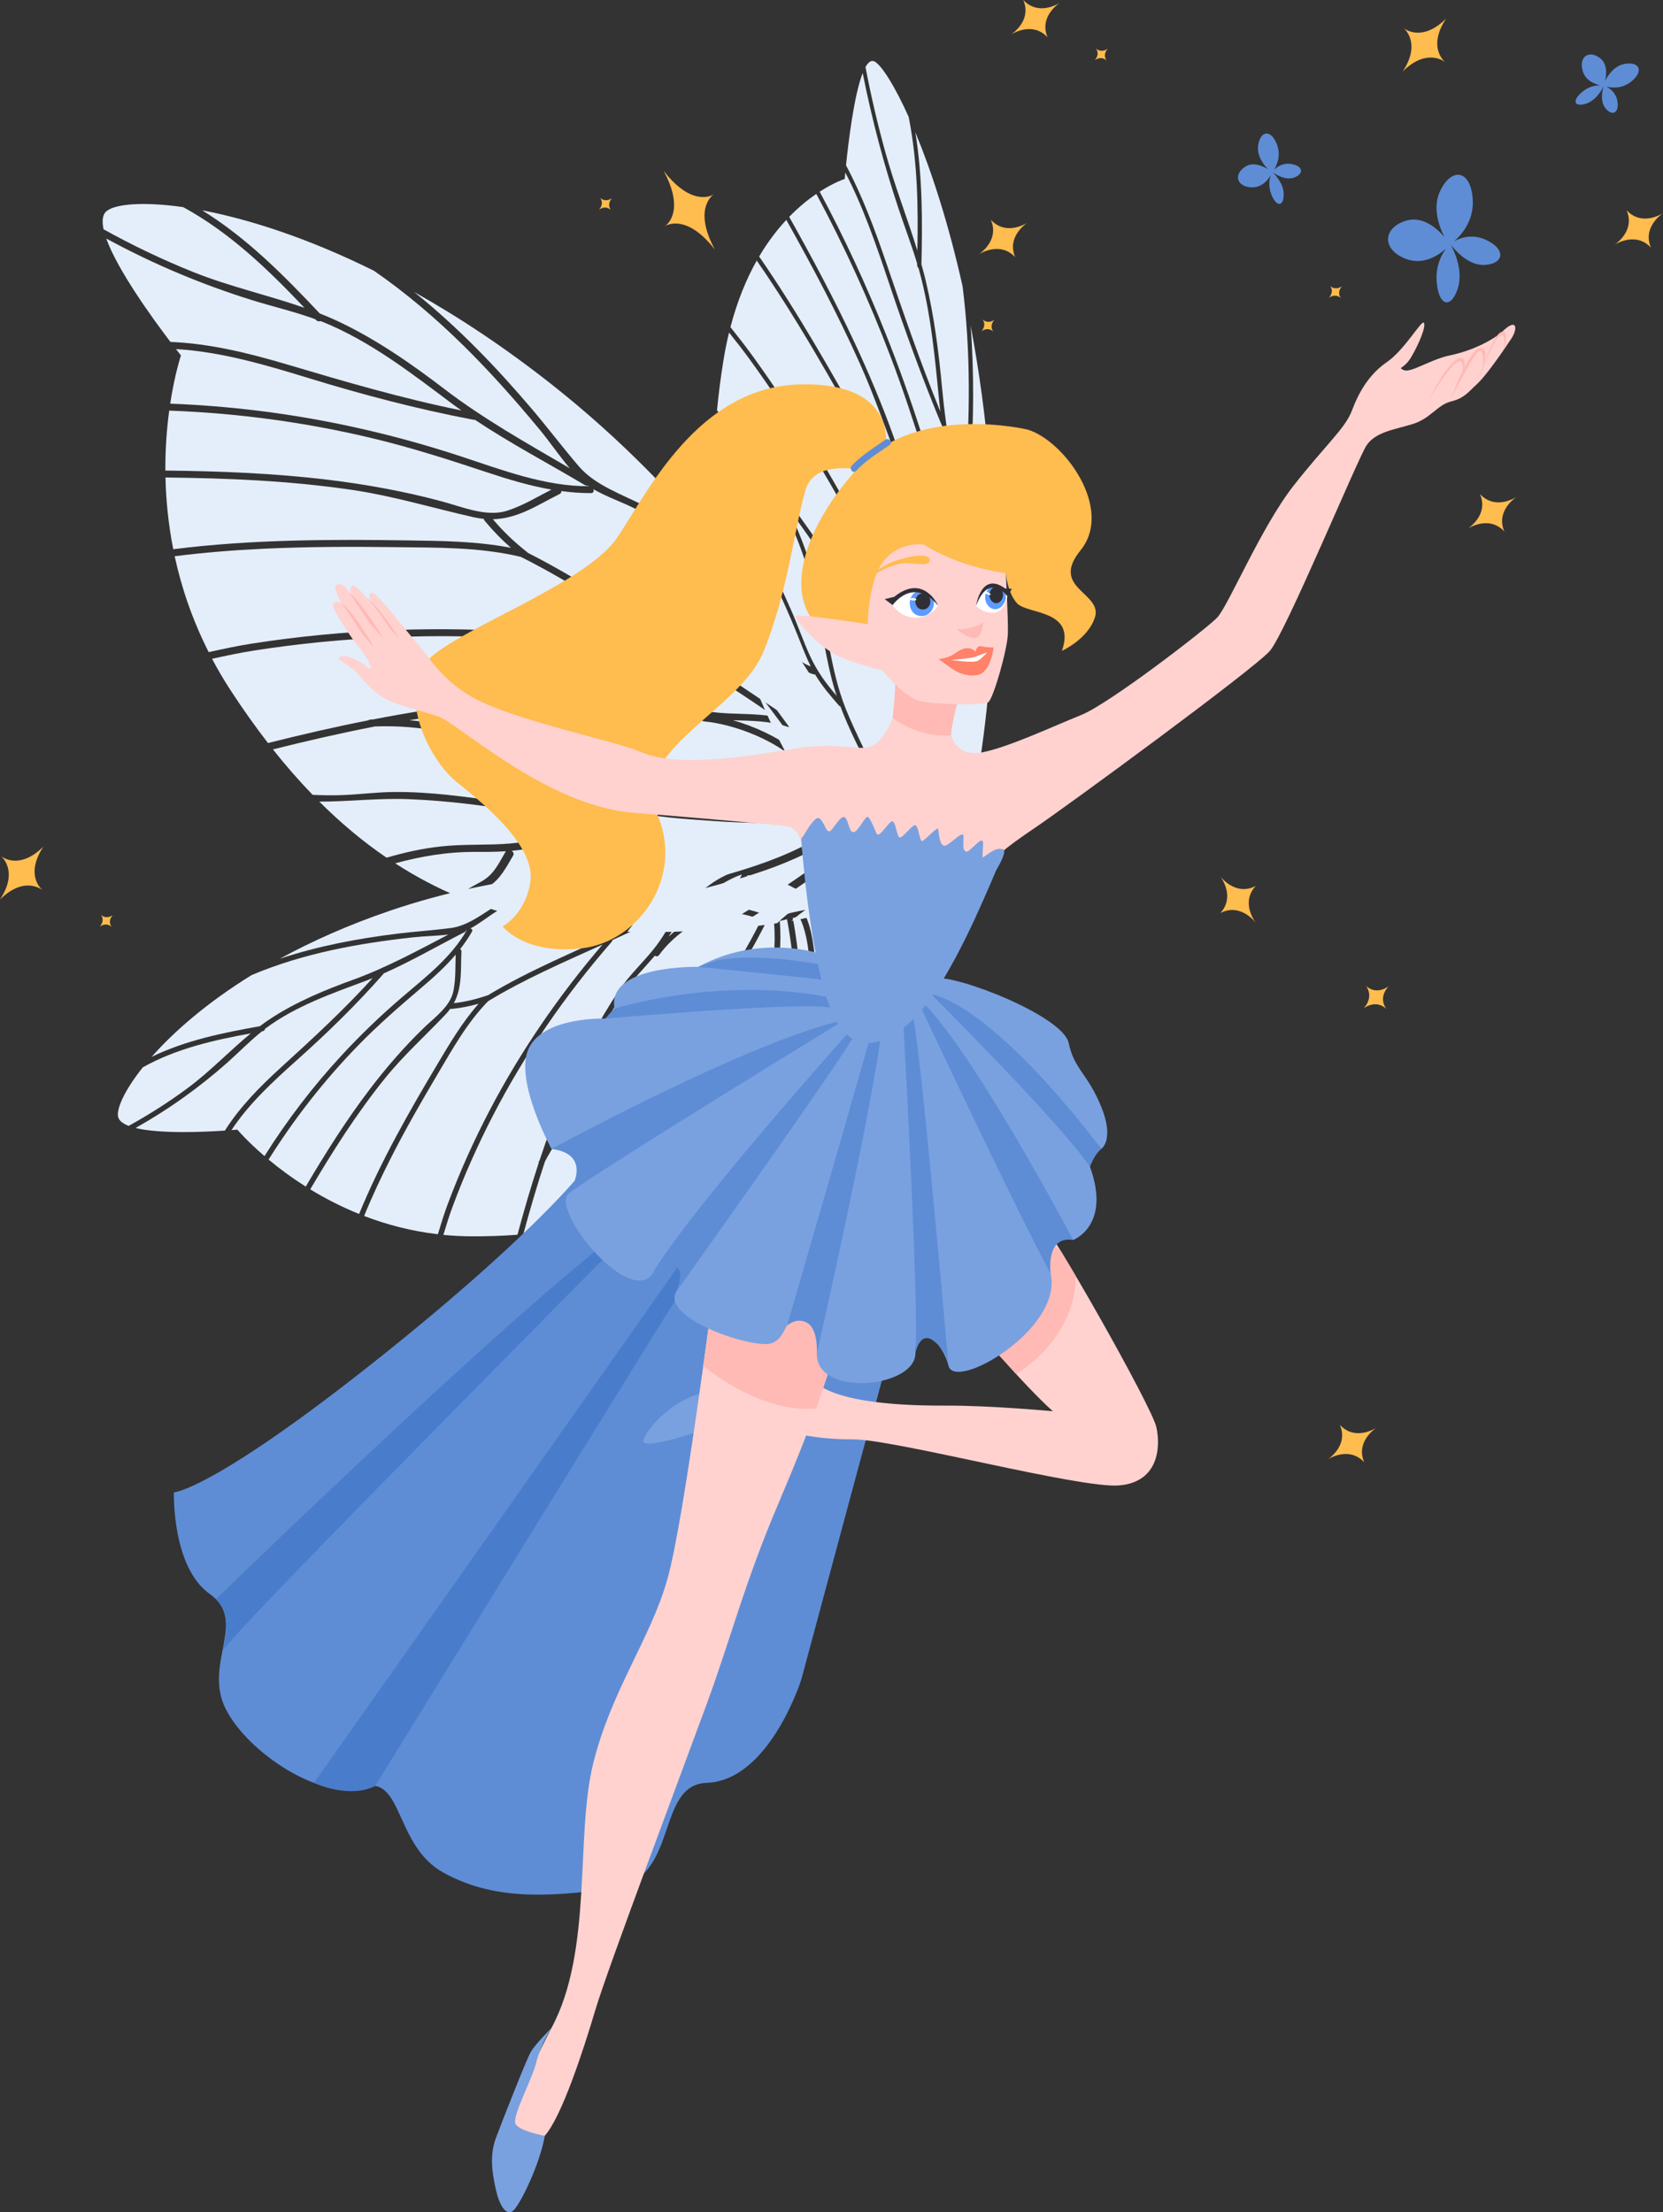 <?xml version="1.0" encoding="UTF-8"?>
<!DOCTYPE svg PUBLIC '-//W3C//DTD SVG 1.0//EN'
          'http://www.w3.org/TR/2001/REC-SVG-20010904/DTD/svg10.dtd'>
<svg height="1583.8" preserveAspectRatio="xMidYMid meet" version="1.0" viewBox="0.0 0.0 1190.3 1583.8" width="1190.3" xmlns="http://www.w3.org/2000/svg" xmlns:xlink="http://www.w3.org/1999/xlink" zoomAndPan="magnify"
><rect x="0.0" y="0.0" width="1190.3" height="1583.8" fill="#333333" stroke="none"/><defs
  ><clipPath id="a"
    ><path d="M 1155 150 L 1190.34 150 L 1190.34 178 L 1155 178 Z M 1155 150"
    /></clipPath
    ><clipPath id="b"
    ><path d="M 352 1451 L 395 1451 L 395 1583.801 L 352 1583.801 Z M 352 1451"
    /></clipPath
  ></defs
  ><g
  ><g
    ><path d="M 510.746 139.25 C 510.688 139.281 508.941 140.102 508.941 140.102 C 504.234 141.852 491.504 143.66 475.02 122.352 C 488.086 146.531 480.742 157.391 477.305 160.762 L 476.07 161.82 C 477.738 160.82 492.07 153.34 511.734 178.762 C 496.457 150.488 509.098 140.41 510.75 139.262 C 510.707 139.281 510.746 139.25 510.746 139.25" fill="#ffbc4f"
    /></g
    ><g
    ><path d="M 30.285 637.152 C 30.238 637.113 29.008 635.848 29.008 635.848 C 26.016 632.367 20.215 622.504 31.027 606.121 C 16.805 620.219 5.844 616.027 2.047 613.805 L 0.801 612.984 C 2.148 614.16 12.902 624.434 0 643.977 C 16.633 627.492 28.812 636.02 30.281 637.156 C 30.25 637.125 30.285 637.152 30.285 637.152" fill="#ffbc4f"
    /></g
    ><g
    ><path d="M 1034.262 44.398 C 1034.211 44.359 1032.98 43.09 1032.98 43.09 C 1029.988 39.609 1024.191 29.75 1035 13.371 C 1020.781 27.461 1009.82 23.27 1006.02 21.051 L 1004.781 20.23 C 1006.121 21.41 1016.879 31.68 1003.969 51.219 C 1020.609 34.738 1032.789 43.262 1034.262 44.398 C 1034.23 44.371 1034.262 44.398 1034.262 44.398" fill="#ffbc4f"
    /></g
    ><g
    ><path d="M 758.488 2.059 C 758.43 2.102 756.762 3.031 756.762 3.031 C 752.371 5.27 741.199 9.469 732.418 0 C 737.621 12.102 728.816 20.719 725.105 23.66 L 723.812 24.629 C 725.457 23.602 739.344 15.441 749.82 26.73 C 743.734 12.578 756.816 3.191 758.488 2.059 C 758.445 2.09 758.488 2.059 758.488 2.059" fill="#ffbc4f"
    /></g
    ><g clip-path="url(#a)"
    ><path d="M 1190.34 152.621 C 1190.289 152.648 1188.621 153.59 1188.621 153.59 C 1184.219 155.82 1173.051 160.02 1164.27 150.559 C 1169.48 162.66 1160.672 171.27 1156.961 174.219 L 1155.672 175.18 C 1157.309 174.16 1171.199 166 1181.672 177.289 C 1175.59 163.141 1188.672 153.75 1190.34 152.621 C 1190.301 152.641 1190.34 152.621 1190.34 152.621" fill="#ffbc4f"
    /></g
    ><g
    ><path d="M 985.109 1022.16 C 985.055 1022.199 983.387 1023.129 983.387 1023.129 C 978.992 1025.371 967.82 1029.57 959.043 1020.102 C 964.246 1032.199 955.438 1040.82 951.73 1043.77 L 950.438 1044.73 C 952.082 1043.699 965.969 1035.539 976.441 1046.828 C 970.355 1032.68 983.441 1023.289 985.113 1022.16 C 985.07 1022.191 985.109 1022.16 985.109 1022.16" fill="#ffbc4f"
    /></g
    ><g
    ><path d="M 735.305 159.469 C 735.25 159.512 733.582 160.441 733.582 160.441 C 729.188 162.68 718.016 166.879 709.238 157.41 C 714.441 169.512 705.633 178.129 701.926 181.078 L 700.633 182.039 C 702.277 181.012 716.16 172.852 726.637 184.141 C 720.551 169.988 733.637 160.602 735.309 159.469 C 735.266 159.5 735.305 159.469 735.305 159.469" fill="#ffbc4f"
    /></g
    ><g
    ><path d="M 1085.398 355.801 C 1085.352 355.828 1083.68 356.762 1083.68 356.762 C 1079.289 359 1068.109 363.199 1059.328 353.738 C 1064.539 365.84 1055.73 374.449 1052.02 377.398 L 1050.73 378.359 C 1052.371 377.34 1066.262 369.18 1076.73 380.469 C 1070.648 366.32 1083.73 356.93 1085.398 355.801 C 1085.359 355.82 1085.398 355.801 1085.398 355.801" fill="#ffbc4f"
    /></g
    ><g
    ><path d="M 898.707 660.422 C 898.668 660.367 897.609 658.777 897.609 658.777 C 895.039 654.57 889.992 643.758 898.754 634.273 C 887.09 640.395 877.82 632.277 874.598 628.805 L 873.535 627.59 C 874.688 629.148 883.895 642.367 873.441 653.68 C 887.078 646.523 897.453 658.844 898.703 660.426 C 898.68 660.387 898.707 660.422 898.707 660.422" fill="#ffbc4f"
    /></g
    ><g
    ><path d="M 992.449 722.465 C 992.426 722.438 991.809 721.598 991.809 721.598 C 990.32 719.336 987.527 713.309 993.758 706.211 C 985.785 711.621 980.082 707.852 978.129 706.141 L 977.492 705.531 C 978.172 706.344 983.586 713.289 976.152 721.762 C 985.477 715.43 991.699 721.66 992.445 722.469 C 992.434 722.445 992.449 722.465 992.449 722.465" fill="#ffbc4f"
    /></g
    ><g
    ><path d="M 959.836 213.52 C 959.82 213.512 959.496 213.059 959.496 213.059 C 958.711 211.871 957.234 208.68 960.527 204.93 C 956.312 207.789 953.297 205.801 952.266 204.891 L 951.93 204.57 C 952.289 205 955.148 208.672 951.223 213.148 C 956.152 209.809 959.441 213.102 959.836 213.52 C 959.824 213.512 959.836 213.52 959.836 213.52" fill="#ffbc4f"
    /></g
    ><g
    ><path d="M 437.344 150.461 C 437.332 150.449 437.008 150 437.008 150 C 436.223 148.809 434.746 145.621 438.035 141.871 C 433.82 144.73 430.809 142.738 429.777 141.828 L 429.438 141.512 C 429.801 141.941 432.66 145.609 428.73 150.09 C 433.66 146.738 436.949 150.039 437.344 150.461 C 437.336 150.449 437.344 150.461 437.344 150.461" fill="#ffbc4f"
    /></g
    ><g
    ><path d="M 792.195 43.461 C 792.184 43.441 791.855 43 791.855 43 C 791.07 41.801 789.594 38.621 792.887 34.871 C 788.672 37.73 785.656 35.738 784.625 34.828 L 784.289 34.512 C 784.648 34.941 787.508 38.609 783.578 43.09 C 788.508 39.738 791.801 43.031 792.195 43.461 C 792.188 43.449 792.195 43.461 792.195 43.461" fill="#ffbc4f"
    /></g
    ><g
    ><path d="M 711.07 237.512 C 711.059 237.5 710.734 237.051 710.734 237.051 C 709.945 235.859 708.473 232.672 711.766 228.922 C 707.551 231.781 704.535 229.789 703.504 228.879 L 703.164 228.559 C 703.527 228.988 706.387 232.66 702.457 237.141 C 707.387 233.789 710.676 237.078 711.07 237.512 C 711.062 237.5 711.07 237.512 711.07 237.512" fill="#ffbc4f"
    /></g
    ><g
    ><path d="M 80.02 663.719 C 80.008 663.703 79.68 663.258 79.68 663.258 C 78.895 662.062 77.418 658.879 80.711 655.125 C 76.496 657.984 73.484 655.992 72.453 655.09 L 72.113 654.766 C 72.473 655.195 75.336 658.863 71.406 663.344 C 76.336 659.996 79.625 663.289 80.02 663.719 C 80.012 663.707 80.02 663.719 80.02 663.719" fill="#ffbc4f"
    /></g
    ><g
    ><path d="M 1063.691 171.762 C 1053.621 167.031 1044.949 170.398 1040.719 172.781 C 1045.93 168.289 1055.012 158.23 1054.129 142.961 C 1052.922 121.68 1039.23 119.309 1030.898 136.469 C 1025.039 148.551 1029.961 161.988 1033.801 169.57 C 1028.379 163.371 1018.309 154.539 1006.641 157.922 C 990.012 162.719 988.5 178.48 1006.16 185.281 C 1019.078 190.262 1030.102 182.398 1035.09 177.82 C 1031.891 182.102 1027.328 190.379 1028.34 202.031 C 1029.859 219.621 1038.691 221.09 1043.398 206.57 C 1047.75 193.148 1040.172 178.441 1038.34 175.09 C 1040.559 177.98 1050.711 190.641 1063.191 189.648 C 1076.641 188.578 1077.922 178.43 1063.691 171.762" fill="#5e8dd6"
    /></g
    ><g
    ><path d="M 1157.59 72.121 C 1156.449 66.012 1152.102 63.16 1149.641 62.012 C 1153.379 62.922 1160.91 63.77 1167.559 58.398 C 1176.84 50.922 1173.461 43.922 1162.949 45.73 C 1155.551 47 1151.039 53.609 1148.852 57.82 C 1149.898 53.34 1150.629 45.891 1145.301 41.68 C 1137.699 35.691 1130.039 40.129 1132.699 50.371 C 1134.641 57.871 1141.809 60.32 1145.52 61.102 C 1142.531 61.031 1137.281 61.66 1132.309 65.91 C 1124.809 72.328 1127.02 76.82 1135.148 74.238 C 1142.672 71.84 1146.891 63.609 1147.82 61.68 C 1147.219 63.629 1144.77 72.371 1149.289 77.719 C 1154.16 83.48 1159.18 80.762 1157.59 72.121" fill="#5e8dd6"
    /></g
    ><g
    ><path d="M 923.898 117.359 C 917.738 116.512 913.664 119.738 911.801 121.711 C 913.844 118.449 917.02 111.57 914.027 103.559 C 909.855 92.398 902.148 93.398 900.543 103.941 C 899.414 111.359 904.266 117.73 907.57 121.141 C 903.652 118.73 896.812 115.68 891.137 119.422 C 883.051 124.738 884.852 133.398 895.41 134.109 C 903.141 134.629 907.723 128.609 909.629 125.328 C 908.629 128.148 907.566 133.328 910.031 139.379 C 913.762 148.531 918.719 147.852 918.828 139.309 C 918.934 131.43 912.445 124.828 910.914 123.34 C 912.574 124.512 920.098 129.602 926.598 127 C 933.602 124.199 932.605 118.57 923.898 117.359" fill="#5e8dd6"
    /></g
    ><g
    ><path d="M 338.781 300.5 C 339.215 300.578 339.582 300.57 339.918 300.531 C 364.941 317.238 392.629 331.828 418.445 347.18 C 419.258 347.66 420.039 347.789 420.727 347.699 C 420.93 347.84 421.156 347.961 421.363 348.102 C 389.73 348.16 359.691 336.531 329.59 326.629 C 303.258 317.969 276.52 310.73 249.52 304.949 C 207.035 295.852 164.258 290.602 121.824 288.98 C 125.109 267.449 129.527 254.469 129.527 254.469 C 129.527 254.469 128.184 252.789 125.961 249.93 C 157.711 251.719 189.551 261.051 220.848 270.672 C 259.824 282.641 298.926 292.91 338.781 300.5" fill="#e3eefa"
    /></g
    ><g
    ><path d="M 129.004 196.172 C 145.727 203.16 162.809 209.379 180.137 214.789 C 195.211 219.488 210.777 223.07 225.629 228.512 C 225.789 228.68 225.949 228.852 226.109 229.012 C 227.145 230.121 228.445 230.25 229.477 229.879 C 229.633 229.941 229.789 229.98 229.945 230.039 C 265.164 244.059 295.625 268.102 324.672 289.84 C 326.492 291.199 328.391 292.512 330.254 293.84 C 287.957 285.27 246.984 273.262 205.422 260.898 C 177.848 252.711 149.805 245.871 121.996 244.781 C 109.293 228.09 84.195 193.512 76.059 170.781 C 93.184 180.07 110.832 188.578 129.004 196.172" fill="#e3eefa"
    /></g
    ><g
    ><path d="M 291.52 386.871 C 264.078 386.449 236.672 386.309 209.445 387.051 C 180.645 387.84 152.035 389.648 124.004 393.191 C 120.41 374.961 118.793 357.66 118.449 341.84 C 162.684 342.309 207.156 344.129 251.812 350.699 C 281.672 355.09 309.949 363.781 339.355 370.371 C 341.742 370.898 344.031 371.219 346.273 371.441 C 346.305 371.82 346.43 372.238 346.801 372.691 C 352.543 379.648 358.762 386.102 365.703 392.18 C 340.898 387.41 316.238 387.238 291.52 386.871" fill="#e3eefa"
    /></g
    ><g
    ><path d="M 316.035 358.891 C 289.336 351.719 262.18 346.809 235.066 343.512 C 195.969 338.75 157.086 337.301 118.367 336.879 C 118.277 320.648 119.465 306.129 121.109 293.961 C 169.066 295.699 217.523 302.109 265.336 313.461 C 293.566 320.16 320.996 328.969 348.566 338.129 C 363.938 343.23 379.199 347.809 394.691 350.512 C 384.5 355.73 374.273 362 363.066 365.609 C 348.289 370.359 331.359 363 316.035 358.891" fill="#e3eefa"
    /></g
    ><g
    ><path d="M 587.391 583.359 C 557.828 584.922 527.883 584.527 497.672 581.781 C 485.098 580.629 472.445 579.23 459.871 577.191 C 441.262 574.172 426.57 567.621 410.188 558.711 C 387.641 546.461 365.402 533.16 340.574 525.102 C 324.879 520 308.895 516.91 292.938 515.621 C 307.695 513.129 322.555 510.898 337.617 509.16 C 374.977 504.828 413.594 502.781 452.457 505.309 C 469.062 506.391 484.879 510.422 501.227 513.32 C 501 514.648 501.938 516.262 504.105 516.469 C 524.641 518.43 551.117 528.621 566.766 541.781 C 580.422 553.262 585.207 568.211 588.797 582.711 C 588.242 582.801 587.777 583.051 587.391 583.359" fill="#e3eefa"
    /></g
    ><g
    ><path d="M 279.207 456.191 C 348.441 453.32 419.285 458.68 489.629 471.629 C 490.422 471.781 491.008 471.648 491.469 471.41 C 492.777 472.25 494.082 473.109 495.391 473.949 C 514.922 486.512 534.332 499.129 553.375 512.23 C 553.816 512.531 554.27 512.809 554.715 513.102 C 539.973 510.41 525.535 511.648 510.484 509.852 C 490.871 507.5 472.195 501.648 452.387 500.359 C 414.734 497.91 377.273 499.68 341 503.629 C 315.812 506.379 291.121 510.371 266.746 515.09 C 266.219 515.121 265.688 515.109 265.16 515.129 C 264.469 515.172 264.012 515.391 263.656 515.68 C 239.414 520.441 215.512 525.988 191.82 531.949 C 182.719 520.18 173.832 507.672 165.145 494.34 C 160.215 486.781 155.781 479.199 151.777 471.641 C 161.734 469.43 171.695 467.32 181.773 465.738 C 213.633 460.75 246.203 457.559 279.207 456.191" fill="#e3eefa"
    /></g
    ><g
    ><path d="M 283.438 391.711 C 312.98 392.078 343.039 391.59 372.793 398.66 C 411.223 417.988 446.703 442.191 482.285 465.441 C 415.535 453.66 348.406 448.672 282.664 451.039 C 247.926 452.289 213.645 455.531 180.148 460.781 C 169.812 462.398 159.586 464.59 149.363 466.859 C 137.488 443.379 129.762 420.18 125.027 398.211 C 146.258 395.512 167.836 393.809 189.566 392.801 C 220.633 391.352 252.012 391.301 283.438 391.711" fill="#e3eefa"
    /></g
    ><g
    ><path d="M 293.059 572.148 C 320.453 573.301 349.449 576.691 376.848 582.238 C 386.531 584.207 395.984 586.715 405.574 587.496 C 383.695 610.234 348.816 602.363 315.664 605.953 C 302.109 607.422 289.199 610.348 276.691 614.023 C 259.824 602.535 243.84 589.145 228.551 573.891 C 250.219 573.871 271.176 571.23 293.059 572.148" fill="#e3eefa"
    /></g
    ><g
    ><path d="M 340.57 609.883 C 348.016 609.926 355.195 609.855 362.055 609.418 C 358.188 615.828 354.895 623.34 348.684 628.281 C 343.855 632.125 337.469 634.297 332.688 638.246 C 331.172 639.496 329.844 640.844 328.617 642.238 C 312.633 635.535 297.402 627.48 282.828 618.059 C 301.027 613.07 320.016 609.766 340.57 609.883" fill="#e3eefa"
    /></g
    ><g
    ><path d="M 268.402 520.07 C 300.461 518.852 333.273 525.191 363.41 539.371 C 387.312 550.621 409.305 566.781 434.23 575.988 C 435.941 576.621 437.715 577.129 439.469 577.691 C 426.203 581.281 413.219 583.922 398.055 581.828 C 385.145 580.051 372.188 576.199 359.219 574.219 C 334 570.371 307.266 566.781 282.238 566.98 C 269.484 567.078 257.141 568.781 244.477 569.23 C 237.617 569.48 230.711 569.352 223.777 569.039 C 214.035 558.969 204.562 548.141 195.34 536.488 C 219.43 530.461 243.734 524.852 268.402 520.07" fill="#e3eefa"
    /></g
    ><g
    ><path d="M 587.34 560.621 C 583.09 551.551 577.027 543.059 567.391 536 C 555.613 527.359 540.121 520.051 524.66 515.621 C 537.699 516.051 550.656 515.949 563.691 520.301 C 564.926 520.711 565.887 520.469 566.535 519.949 C 583.258 528.48 601.266 534.141 616.238 545.969 C 616.289 546.07 616.344 546.172 616.395 546.27 C 603.746 546.512 593.051 551.871 587.34 560.621" fill="#e3eefa"
    /></g
    ><g
    ><path d="M 450.555 665.031 C 456.328 657.449 463.746 651.277 472.531 646.109 C 473.562 645.5 473.676 644.617 473.301 643.797 C 516.953 632.629 562.977 622.531 597.699 598.844 C 599.551 600.539 601.383 602.297 603.211 604.062 C 602.957 604.16 602.703 604.254 602.477 604.445 C 575.699 627.152 544.039 646.309 513.059 665.555 C 500.512 666.422 486.828 667.031 471.754 667.266 C 464.047 667.383 456.508 667.289 449.082 667.039 C 449.57 666.367 450.047 665.699 450.555 665.031" fill="#e3eefa"
    /></g
    ><g
    ><path d="M 614.684 646.125 C 619.195 640.109 622.996 633.668 625.59 626.527 C 628.633 629.387 631.844 632.117 635.438 634.605 C 632.789 636.84 626.629 641.242 614.684 646.125" fill="#e3eefa"
    /></g
    ><g
    ><path d="M 606.754 608.461 C 606.945 608.297 607.027 608.109 607.141 607.93 C 608.828 609.57 610.527 611.199 612.191 612.906 C 612.352 613.07 612.504 613.23 612.66 613.395 C 611.93 613.418 611.242 613.699 610.777 614.355 C 597.344 633.344 573.113 644.645 556.227 660.934 C 546.977 662.34 536.684 663.574 525.34 664.586 C 553.727 646.988 582.281 629.211 606.754 608.461" fill="#e3eefa"
    /></g
    ><g
    ><path d="M 217.949 220.391 C 191.812 211.27 164.156 205.109 138.496 194.828 C 116.266 185.922 94.797 175.629 74.129 164.16 C 72.848 158.23 73.297 153.578 76.344 151.09 C 82.355 146.172 101.844 144.109 131.125 148.289 C 165.211 166.93 192.402 193.52 217.949 220.391" fill="#e3eefa"
    /></g
    ><g
    ><path d="M 616.016 617.473 C 616.113 617.336 616.117 617.191 616.176 617.051 C 617.723 618.672 619.262 620.281 620.816 621.871 C 617.355 632.719 611.281 641.859 603.766 650.113 C 594.102 653.297 581.848 656.48 566.441 659.234 C 582.797 645.316 603.965 634.5 616.016 617.473" fill="#e3eefa"
    /></g
    ><g
    ><path d="M 350.254 634.41 C 358.629 628.75 362.512 620.422 367.344 612.441 C 368.09 611.211 367.363 609.906 366.227 609.094 C 384.695 607.438 400.59 602.559 412.488 588.914 C 412.828 588.523 412.926 588.117 412.93 587.719 C 413.223 587.711 413.516 587.727 413.809 587.715 C 425.414 587.238 436.195 584.129 446.73 581.172 C 447.477 580.961 447.871 580.57 448.078 580.121 C 467.863 585.008 489.367 586.207 508.645 587.629 C 535.598 589.609 562.309 589.719 588.707 588.34 C 590.305 590.543 592.039 592.629 593.855 594.652 C 593.711 594.715 593.559 594.734 593.422 594.828 C 558.156 618.891 510.777 628.68 466.594 640.098 C 444.008 645.934 420.309 648.242 397.289 653 C 391.055 654.289 385.137 656.258 379.289 658.379 C 364.086 654.938 349.512 650.512 335.527 645.066 C 339.617 641.383 344.637 638.203 350.254 634.41" fill="#e3eefa"
    /></g
    ><g
    ><path d="M 403.539 657.066 C 422.879 653.434 442.355 650.879 461.328 646.613 C 456.961 649.715 452.938 653.105 449.43 656.949 C 446.617 660.027 444.316 663.402 441.949 666.73 C 423.82 665.816 406.52 663.789 389.977 660.613 C 394.387 659.211 398.867 657.941 403.539 657.066" fill="#e3eefa"
    /></g
    ><g
    ><path d="M 386.148 307.41 C 393.477 316.262 400.16 326.219 407.809 335.23 C 377.152 317.352 345.883 299.781 318.27 278.648 C 294.641 260.559 268.789 242.48 240.91 229.539 C 236.945 227.699 232.914 226 228.836 224.391 C 203.609 197.629 177.191 170.691 144.691 150.559 C 177.309 156.77 219.512 169.969 267.633 193.828 C 314.129 225.961 352.004 266.172 386.148 307.41" fill="#e3eefa"
    /></g
    ><g
    ><path d="M 462.27 362.68 C 445.438 353.91 426.246 347.691 414.438 333.98 C 403 320.691 392.59 306.84 381.266 293.488 C 355.898 263.57 328.168 234.52 296.414 209.039 C 327.922 226.68 361.438 248.73 396.074 276.172 C 443.324 313.609 482.832 354.531 515.211 393.801 C 498.219 382.641 480.59 372.211 462.27 362.68" fill="#e3eefa"
    /></g
    ><g
    ><path d="M 616.477 609.93 C 609.293 602.57 601.609 596.281 595.484 588.535 C 595.789 588.102 595.965 587.574 595.805 586.91 C 594.203 580.191 592.445 573.379 589.949 566.762 C 590.559 566.57 591.094 566.211 591.387 565.602 C 595.777 556.41 606.609 551.059 618.977 551.301 C 627.184 567.461 631.312 577.121 631.523 577.41 L 636.738 629.395 C 629.008 623.633 623.094 616.711 616.477 609.93" fill="#e3eefa"
    /></g
    ><g
    ><path d="M 594.457 526.559 C 583.816 521.762 572.566 518.949 562.73 512.648 C 542.676 499.801 523.336 486.059 503.285 473.16 C 462.262 446.781 421.812 418.129 377.691 395.711 C 377.547 395.539 377.422 395.359 377.203 395.191 C 367.98 387.949 360.004 380.309 352.816 371.73 C 371.117 371.262 385.141 361.238 400.559 353.68 C 401.551 353.191 401.863 352.379 401.797 351.559 C 408.73 352.488 415.711 353.051 422.781 353.031 C 424.895 353.02 425.309 351.531 424.652 350.18 C 433.898 355.578 445.281 359.449 454.277 364.031 C 479.273 376.762 503.121 391.109 525.727 406.809 C 565.77 457.328 593.77 504.051 610.855 535.801 C 605.727 532.34 600.336 529.211 594.457 526.559" fill="#e3eefa"
    /></g
    ><g
    ><path d="M 274.074 697.641 C 274.281 697.402 274.406 697.172 274.496 696.945 C 294.156 688.266 313.406 677.062 332.477 667.332 C 333.074 667.027 333.434 666.59 333.621 666.129 C 333.785 666.059 333.945 665.969 334.109 665.898 C 322.863 685.566 304.684 699.449 287.586 714.078 C 272.633 726.879 258.441 740.512 245.098 754.902 C 224.098 777.555 205.473 801.969 189.305 827.656 C 176.641 816.777 169.875 808.699 169.875 808.699 C 169.875 808.699 168.316 808.848 165.688 809.051 C 178.16 790.066 195.512 774.125 212.848 758.633 C 234.441 739.344 254.984 719.277 274.074 697.641" fill="#e3eefa"
    /></g
    ><g
    ><path d="M 132.23 785.086 C 142.688 777.57 152.773 769.512 162.426 760.973 C 170.824 753.543 178.672 745.344 187.465 738.352 C 187.629 738.32 187.797 738.293 187.961 738.262 C 189.039 738.07 189.59 737.32 189.719 736.523 C 189.812 736.453 189.898 736.371 189.992 736.301 C 211.559 720.184 237.867 711.137 262.191 702.023 C 263.719 701.453 265.23 700.809 266.754 700.199 C 246.164 722.949 223.836 743.465 201.07 764.207 C 185.973 777.965 171.578 792.574 160.961 809.395 C 145.707 810.43 114.539 811.82 97.031 807.539 C 109.109 800.719 120.871 793.254 132.23 785.086" fill="#e3eefa"
    /></g
    ><g
    ><path d="M 312.711 762.461 C 302.66 779.332 292.793 796.297 283.562 813.512 C 273.797 831.723 264.758 850.234 257.031 869.094 C 244.035 863.84 232.344 857.742 222.059 851.461 C 238.133 824.18 255.164 797.305 275.309 772.27 C 288.781 755.527 304.453 741.535 319.168 725.973 C 320.363 724.711 321.383 723.422 322.324 722.117 C 322.586 722.258 322.891 722.348 323.312 722.301 C 329.836 721.598 336.199 720.383 342.578 718.57 C 330.672 732.016 321.77 747.262 312.711 762.461" fill="#e3eefa"
    /></g
    ><g
    ><path d="M 303.477 735.742 C 289.352 749.383 276.512 764.23 264.719 779.719 C 247.719 802.043 232.922 825.598 218.844 849.473 C 208.383 842.863 199.477 836.164 192.242 830.145 C 210.465 801.074 231.863 773.609 256.207 748.578 C 270.586 733.797 286.023 720.375 301.738 707.016 C 310.5 699.566 318.887 691.965 326.141 683.449 C 325.867 691.926 326.246 700.852 324.566 709.293 C 322.348 720.422 311.586 727.914 303.477 735.742" fill="#e3eefa"
    /></g
    ><g
    ><path d="M 544.477 659.395 C 534.938 678.395 524 696.832 511.461 714.465 C 506.242 721.805 500.824 729.086 495.035 736.059 C 486.461 746.379 477.004 752.809 465.441 759.328 C 449.531 768.301 433.055 776.652 419.02 788.758 C 410.145 796.414 402.465 805.074 395.941 814.453 C 399.605 804.266 403.469 794.121 407.723 784.047 C 418.27 759.07 430.719 734.242 446.207 711.145 C 452.824 701.277 461.051 693.109 468.742 684.145 C 469.52 684.832 470.887 684.91 471.793 683.648 C 480.375 671.699 496.367 659.441 510.398 655.129 C 522.652 651.359 533.961 654.527 544.559 658.254 C 544.422 658.637 544.414 659.027 544.477 659.395" fill="#e3eefa"
    /></g
    ><g
    ><path d="M 352.859 798.578 C 375.707 754.398 404.414 712.598 437.824 674.23 C 438.203 673.797 438.324 673.379 438.336 672.992 C 439.344 672.527 440.363 672.07 441.367 671.602 C 456.402 664.629 471.438 657.758 486.641 651.309 C 486.992 651.16 487.332 650.992 487.68 650.836 C 480.695 658.887 476.344 668.363 469.816 676.973 C 461.312 688.188 450.895 697.383 443 709.152 C 427.996 731.531 415.773 755.527 405.383 779.68 C 398.164 796.453 391.922 813.426 386.262 830.508 C 386.09 830.84 385.895 831.168 385.723 831.504 C 385.496 831.949 385.477 832.324 385.535 832.66 C 379.953 849.676 374.992 866.801 370.367 883.961 C 359.562 884.781 348.359 885.164 336.695 885.086 C 330.074 885.039 323.629 884.68 317.344 884.062 C 319.477 876.977 321.672 869.918 324.246 863.012 C 332.402 841.176 341.973 819.637 352.859 798.578" fill="#e3eefa"
    /></g
    ><g
    ><path d="M 312.938 769.465 C 323.715 751.273 334.121 732.402 349.27 716.824 C 375.395 700.895 403.602 688.801 431.227 676.246 C 399.848 712.863 372.707 752.512 350.781 794.312 C 339.195 816.402 329.055 839.023 320.484 861.984 C 317.84 869.066 315.594 876.316 313.406 883.598 C 294.09 881.336 276.43 876.605 260.621 870.523 C 266.465 856.23 273.062 842.129 280.16 828.215 C 290.312 808.328 301.469 788.82 312.938 769.465" fill="#e3eefa"
    /></g
    ><g
    ><path d="M 432.305 837.594 C 442.812 821.051 455.336 804.434 468.672 789.699 C 473.387 784.488 478.367 779.648 482.293 774.012 C 489.098 796.941 471.602 815.371 462.086 837.434 C 458.195 846.457 455.473 855.676 453.371 864.953 C 439.973 870.711 425.672 875.141 410.414 878.371 C 418.133 864.906 423.91 850.805 432.305 837.594" fill="#e3eefa"
    /></g
    ><g
    ><path d="M 473.492 823.578 C 476.176 818.973 478.691 814.484 480.855 810.047 C 483.594 815.082 487.246 820.211 488.207 826.094 C 488.957 830.672 488.074 835.531 488.902 840.125 C 489.168 841.578 489.562 842.957 490.016 844.289 C 480.012 851.465 469.402 857.617 458.152 862.801 C 461.438 849.449 466.086 836.297 473.492 823.578" fill="#e3eefa"
    /></g
    ><g
    ><path d="M 390.051 831.516 C 400.695 811.105 416.477 793.332 436.332 780.438 C 452.082 770.211 470.312 763.191 485.113 751.492 C 486.133 750.688 487.098 749.797 488.078 748.938 C 485.652 758.648 482.719 767.797 475.969 776.359 C 470.219 783.645 463.125 790.109 457.23 797.352 C 445.758 811.434 433.918 826.562 425.125 842.191 C 420.645 850.152 417.328 858.516 413.105 866.57 C 410.82 870.93 408.27 875.164 405.602 879.344 C 395.652 881.258 385.316 882.695 374.547 883.641 C 379.258 866.199 384.324 848.801 390.051 831.516" fill="#e3eefa"
    /></g
    ><g
    ><path d="M 529.844 650.086 C 522.504 649 514.887 649.281 506.91 652.363 C 497.156 656.133 486.938 662.75 478.582 670.535 C 483.504 662.613 488.062 654.527 495.508 648.219 C 496.211 647.617 496.395 646.922 496.289 646.305 C 507.742 639.422 517.797 630.562 530.738 626.121 C 530.82 626.133 530.906 626.141 530.984 626.148 C 526.633 634.102 526.258 642.945 529.844 650.086" fill="#e3eefa"
    /></g
    ><g
    ><path d="M 548.148 777.918 C 545.336 771.219 544.016 764.078 543.828 756.496 C 543.805 755.605 543.277 755.176 542.617 755.07 C 551.008 723.371 560.938 690.641 558.098 659.348 C 559.848 658.895 561.633 658.48 563.418 658.07 C 563.391 658.266 563.359 658.461 563.402 658.684 C 568.441 684.641 569.457 712.164 570.773 739.312 C 566.859 747.461 562.371 756.211 557.145 765.668 C 554.473 770.504 551.723 775.148 548.914 779.656 C 548.656 779.078 548.398 778.508 548.148 777.918" fill="#e3eefa"
    /></g
    ><g
    ><path d="M 594.535 668.215 C 592.277 662.945 589.492 657.938 585.832 653.395 C 588.754 652.68 591.652 651.809 594.531 650.598 C 595.027 653.16 595.656 658.793 594.535 668.215" fill="#e3eefa"
    /></g
    ><g
    ><path d="M 567.504 657.676 C 567.469 657.488 567.379 657.363 567.305 657.215 C 568.961 656.84 570.609 656.457 572.305 656.121 C 572.465 656.09 572.621 656.062 572.781 656.031 C 572.535 656.496 572.477 657.039 572.73 657.598 C 580.137 673.738 578.758 693.426 583.199 710.605 C 580.805 716.926 577.93 723.824 574.531 731.285 C 573.352 706.43 572.113 681.395 567.504 657.676" fill="#e3eefa"
    /></g
    ><g
    ><path d="M 179.516 739.789 C 164.328 752.277 150.512 766.922 134.754 778.637 C 121.102 788.785 106.836 797.891 92.098 806.02 C 87.824 804.379 85 802.191 84.484 799.273 C 83.465 793.523 89.09 780.57 102.223 764.102 C 126.352 750.59 153.141 744.621 179.516 739.789" fill="#e3eefa"
    /></g
    ><g
    ><path d="M 576.602 655.625 C 576.547 655.508 576.453 655.445 576.387 655.352 C 577.98 655.059 579.562 654.762 581.137 654.449 C 586.871 661.055 590.578 668.578 593.203 676.637 C 591.801 683.945 589.477 692.863 585.754 703.562 C 582.641 687.691 583.242 670.102 576.602 655.625" fill="#e3eefa"
    /></g
    ><g
    ><path d="M 492.703 827.637 C 492.055 820.109 488.09 814.281 484.684 808.004 C 484.156 807.035 483.062 806.949 482.137 807.32 C 487.656 795.172 490.191 783.297 485.668 770.301 C 485.535 769.93 485.312 769.703 485.055 769.535 C 485.156 769.352 485.27 769.176 485.367 768.988 C 489.199 761.586 491.047 753.613 492.906 745.855 C 493.035 745.309 492.926 744.902 492.711 744.586 C 502.906 734.305 511.344 721.445 519.133 710.051 C 530.02 694.129 539.613 677.586 548.141 660.621 C 550.129 660.535 552.086 660.312 554.035 660.016 C 554.023 660.129 553.984 660.23 553.992 660.355 C 556.875 692.141 546.27 725.586 537.848 757.719 C 533.543 774.141 526.574 789.809 521.426 806.059 C 520.027 810.461 519.18 814.945 518.461 819.445 C 510.824 827.477 502.785 834.711 494.301 841.16 C 493.395 837.105 493.141 832.688 492.703 827.637" fill="#e3eefa"
    /></g
    ><g
    ><path d="M 526.266 803.848 C 530.828 790.344 536.133 777.199 540.16 763.664 C 540.59 767.648 541.34 771.543 542.555 775.297 C 543.531 778.309 544.879 781.125 546.172 783.961 C 539.121 794.844 531.648 804.758 523.707 813.727 C 524.379 810.414 525.16 807.109 526.266 803.848" fill="#e3eefa"
    /></g
    ><g
    ><path d="M 295.406 671.059 C 303.707 670.145 312.488 670.078 321.004 669.027 C 298.582 680.727 276.145 692.934 252.719 701.406 C 232.676 708.652 211.836 717.281 193.578 729.285 C 190.984 730.992 188.449 732.797 185.965 734.672 C 159.777 739.348 133.043 744.691 108.52 756.609 C 124.137 738.902 147.676 718.113 180.164 698.023 C 217.387 682.34 256.73 675.328 295.406 671.059" fill="#e3eefa"
    /></g
    ><g
    ><path d="M 358.062 646.477 C 346.43 653.332 335.586 662.695 322.562 664.398 C 309.949 666.047 297.34 666.82 284.719 668.371 C 256.449 671.844 227.895 677.137 200.199 686.395 C 222.77 674.066 248.891 662.309 278.875 652.066 C 319.781 638.098 360.156 630.359 396.941 626.379 C 383.711 632.352 370.723 639.012 358.062 646.477" fill="#e3eefa"
    /></g
    ><g
    ><path d="M 571.918 652.238 C 564.629 653.68 557.844 655.867 550.684 656.492 C 550.516 656.125 550.238 655.801 549.758 655.625 C 544.863 653.859 539.859 652.152 534.723 650.988 C 534.812 650.527 534.777 650.051 534.484 649.617 C 530.148 643.117 530.574 634.191 535.141 626.613 C 548.445 628.148 556.125 629.551 556.387 629.539 L 591.648 647.648 C 585.191 650.082 578.633 650.914 571.918 652.238" fill="#e3eefa"
    /></g
    ><g
    ><path d="M 510.5 631.68 C 503.621 636.316 497.801 642.148 490.246 645.672 C 474.84 652.852 459.109 659.219 443.676 666.375 C 412.098 681.023 379.262 694.379 349.125 712.574 C 348.961 712.59 348.805 712.598 348.617 712.66 C 340.672 715.414 332.922 717.234 324.844 718.172 C 331.07 706.617 329.633 693.789 330.273 681.109 C 330.312 680.297 329.906 679.766 329.352 679.473 C 332.422 675.547 335.27 671.438 337.777 667.039 C 338.527 665.723 337.719 664.855 336.617 664.707 C 343.383 661.184 349.934 655.703 356.082 652 C 373.176 641.699 390.898 632.777 409.047 625.191 C 455.789 621.066 495.793 622.863 522.281 625.285 C 518.234 627.055 514.301 629.117 510.5 631.68" fill="#e3eefa"
    /></g
    ><g
    ><path d="M 673.859 303.93 C 674.008 304.289 674.168 304.559 674.328 304.781 C 677.852 330.621 683.402 357.539 687.836 383.391 C 687.977 384.199 688.254 384.84 688.586 385.309 C 688.609 385.52 688.652 385.738 688.684 385.961 C 675.238 362.398 667.426 335 658.859 308.309 C 651.363 284.949 643.094 261.898 634.094 239.289 C 619.93 203.699 604.008 169.551 586.688 137.219 C 597.227 130.41 604.617 128.129 604.617 128.129 C 604.617 128.129 604.758 126.41 605.027 123.52 C 617.742 147.961 627.289 175.711 636.488 203.18 C 647.941 237.379 660.168 270.949 673.859 303.93" fill="#e3eefa"
    /></g
    ><g
    ><path d="M 629.156 102.68 C 633.281 118.148 637.891 133.559 642.945 148.809 C 647.344 162.059 652.434 175.211 656.426 188.621 C 656.422 188.809 656.414 189 656.41 189.191 C 656.383 190.441 656.879 191.469 657.477 192.078 C 657.516 192.219 657.562 192.359 657.602 192.5 C 666.594 224.781 669.309 257.82 672.402 288.82 C 672.594 290.77 672.848 292.738 673.07 294.711 C 658.762 259.488 646.477 223.781 634.09 187.48 C 625.867 163.398 616.875 139.551 605.539 118.352 C 607.238 101.699 611.273 68.129 617.477 52.289 C 620.797 69.051 624.672 85.871 629.156 102.68" fill="#e3eefa"
    /></g
    ><g
    ><path d="M 617.117 305.809 C 605.652 285.18 594.082 264.68 582.215 244.699 C 569.656 223.559 556.746 203.012 543.352 183.629 C 549.57 173.109 556.23 164.48 562.805 157.422 C 581.375 190.602 599.477 224.539 615.633 260.66 C 626.438 284.809 634.742 309.629 644.426 334.379 C 645.215 336.391 646.047 338.238 646.906 340.012 C 646.758 340.191 646.637 340.461 646.602 340.93 C 646.078 348.211 645.98 355.621 646.34 363.398 C 637.84 342.859 627.449 324.398 617.117 305.809" fill="#e3eefa"
    /></g
    ><g
    ><path d="M 639.406 312.07 C 631.121 289.078 621.684 266.719 611.578 245.078 C 597.016 213.891 581.129 184.281 564.875 155.23 C 571.734 148.18 578.402 142.828 584.273 138.82 C 603.883 175.328 621.723 214.211 637.191 254.738 C 646.32 278.672 654.223 302.91 662.027 327.391 C 666.383 341.051 670.914 354.398 676.344 367.109 C 669.801 361.762 662.797 356.82 656.512 350.02 C 648.223 341.039 644.16 325.262 639.406 312.07" fill="#e3eefa"
    /></g
    ><g
    ><path d="M 659.203 610.863 C 646 589.492 633.461 566.988 621.809 543.289 C 616.961 533.422 612.188 523.379 607.719 513.141 C 601.102 497.961 597.652 484.191 594.48 468.148 C 590.117 446.07 586.332 423.781 579.223 401.801 C 574.727 387.898 569.254 374.66 563.031 362.211 C 570.352 372.141 577.605 382.262 584.738 392.738 C 602.426 418.738 619.688 446.648 635.102 476.711 C 641.691 489.559 646.691 503.078 652.398 516.512 C 651.734 516.922 651.445 518.309 652.277 520.012 C 660.16 536.172 667.066 560.289 668.117 577.609 C 669.035 592.73 664.715 602.723 660.082 611.633 C 659.805 611.258 659.504 611.02 659.203 610.863" fill="#e3eefa"
    /></g
    ><g
    ><path d="M 582.449 326.43 C 613.047 376.809 640.832 431.941 665.18 489.949 C 665.453 490.609 665.758 490.988 666.059 491.23 C 666.254 492.559 666.441 493.91 666.641 495.238 C 669.594 515.199 672.469 535.102 674.988 554.93 C 675.047 555.391 675.121 555.84 675.184 556.301 C 670.07 544.16 663.418 533.922 657.797 521.922 C 650.473 506.289 645.031 489.852 637.176 474.531 C 622.238 445.41 605.594 418.23 588.52 392.891 C 576.66 375.289 564.488 358.602 552.141 342.461 C 551.906 342.07 551.688 341.672 551.453 341.289 C 551.145 340.789 550.855 340.539 550.586 340.398 C 538.27 324.379 525.773 308.941 513.191 293.828 C 514.324 281.988 515.867 269.988 517.844 257.781 C 518.965 250.859 520.301 244.289 521.812 238.059 C 526.977 244.531 532.102 251.051 537.047 257.891 C 552.688 279.488 567.863 302.41 582.449 326.43" fill="#e3eefa"
    /></g
    ><g
    ><path d="M 611.637 301.871 C 624.012 324.051 636.973 346.262 646.602 371.469 C 654.695 408.43 659.469 445.289 664.695 481.82 C 641.379 426.98 615.008 374.789 586.105 326.789 C 570.832 301.43 554.906 277.262 538.465 254.551 C 533.391 247.539 528.121 240.852 522.82 234.199 C 527.754 215.262 534.328 199.531 541.652 186.551 C 551.805 201.219 561.688 216.578 571.336 232.352 C 585.133 254.891 598.473 278.262 611.637 301.871" fill="#e3eefa"
    /></g
    ><g
    ><path d="M 539.074 386.59 C 550.211 407.52 561.07 430.59 570.34 453.41 C 573.613 461.469 576.562 469.59 580.301 477.078 C 561.355 470.539 549.898 441.16 534.309 417.98 C 527.934 408.5 521.211 400.141 514.34 392.391 C 512.062 374.879 510.969 357.199 510.961 339.238 C 520.164 355.398 530.18 369.879 539.074 386.59" fill="#e3eefa"
    /></g
    ><g
    ><path d="M 543.207 438.238 C 546.348 443.809 549.426 449.129 552.52 454.059 C 548.156 453.93 543.57 454.699 538.836 452.199 C 535.152 450.25 531.52 446.422 527.812 444.551 C 526.637 443.961 525.504 443.551 524.391 443.23 C 520.453 428.43 517.414 413.621 515.23 398.699 C 525.074 410.121 534.535 422.859 543.207 438.238" fill="#e3eefa"
    /></g
    ><g
    ><path d="M 550.734 345.828 C 564.855 369.199 576.082 396.398 582.848 424.961 C 588.215 447.609 590.68 470.961 597.348 493.5 C 597.805 495.051 598.34 496.59 598.848 498.141 C 591.695 489.789 585.062 481.238 579.516 469.039 C 574.793 458.648 570.93 447.328 566.27 436.809 C 557.203 416.352 547.383 394.879 536.676 376.309 C 531.223 366.84 525.266 358.371 519.695 349.121 C 516.68 344.109 513.805 338.91 510.996 333.609 C 511.141 322.012 511.719 310.289 512.754 298.41 C 525.539 313.781 538.234 329.488 550.734 345.828" fill="#e3eefa"
    /></g
    ><g
    ><path d="M 668.848 601.047 C 670.895 593.984 671.926 585.812 670.84 575.59 C 669.512 563.102 666.043 548.41 661.363 534.98 C 666.715 544.879 672.25 554.5 675.938 566.09 C 676.285 567.191 676.797 567.801 677.293 568.059 C 680.766 584.195 686.004 600.051 687.328 616.301 C 687.312 616.379 687.289 616.465 687.27 616.543 C 681.801 607.219 674.984 601.547 668.848 601.047" fill="#e3eefa"
    /></g
    ><g
    ><path d="M 566.453 543.941 C 572.125 544.988 577.891 547.871 583.816 552.191 C 584.512 552.699 584.934 552.41 585.125 551.781 C 608.391 579.52 632.211 609.496 657.008 625.203 C 657.07 627.312 657.102 629.434 657.125 631.555 C 656.98 631.41 656.832 631.258 656.652 631.172 C 635.645 620.969 614.074 605.598 592.754 590.77 C 587.062 581.789 580.996 571.852 574.5 560.711 C 571.18 555.012 568.02 549.352 564.977 543.711 C 565.469 543.789 565.953 543.852 566.453 543.941" fill="#e3eefa"
    /></g
    ><g
    ><path d="M 644.133 658.191 C 648.602 658.965 652.949 659.031 657.082 657.895 C 657.16 661.395 657.359 664.961 657.828 668.711 C 655.758 667.699 651.273 664.996 644.133 658.191" fill="#e3eefa"
    /></g
    ><g
    ><path d="M 656.766 636.086 C 656.914 636.16 657.027 636.141 657.152 636.148 C 657.172 638.113 657.199 640.078 657.184 642.055 C 657.18 642.242 657.176 642.426 657.176 642.613 C 656.855 642.074 656.441 641.688 655.969 641.625 C 642.199 639.766 627.117 626.559 613.035 620.969 C 608.512 614.68 603.621 607.535 598.379 599.512 C 617.895 613.109 637.562 626.762 656.766 636.086" fill="#e3eefa"
    /></g
    ><g
    ><path d="M 656.613 179.41 C 649.395 156 640.277 132.73 633.754 109.18 C 628.105 88.781 623.367 68.352 619.469 48.012 C 621.445 44.5 623.609 42.84 625.961 44.039 C 630.602 46.41 639.746 60.051 650.395 83.68 C 656.941 117.109 657.184 148.809 656.613 179.41" fill="#e3eefa"
    /></g
    ><g
    ><path d="M 656.863 646.863 C 656.965 646.879 657.027 646.82 657.113 646.805 C 657.078 648.652 657.051 650.492 657.035 652.336 C 650.957 654.418 644.496 653.816 637.805 651.762 C 632.352 645.926 625.801 638.156 618.094 627.855 C 630.941 634.066 644.52 645.199 656.863 646.863" fill="#e3eefa"
    /></g
    ><g
    ><path d="M 536.898 456 C 542.855 459.809 548.043 459.129 553.48 459.301 C 554.32 459.32 554.566 458.219 554.43 457.031 C 562.969 470.078 571.785 479.84 582.633 482.84 C 582.941 482.93 583.156 482.828 583.324 482.66 C 583.453 482.879 583.57 483.102 583.699 483.32 C 588.828 491.762 594.723 498.469 600.449 505.051 C 600.855 505.512 601.188 505.641 601.469 505.602 C 607.785 522.449 616.402 539 623.98 553.98 C 634.574 574.93 645.863 594.895 657.652 613.984 C 657.395 616.121 657.242 618.312 657.156 620.535 C 657.066 620.457 656.992 620.352 656.898 620.289 C 631.711 604.336 607.449 573.219 583.848 545.18 C 571.785 530.852 560.75 514.18 548.961 499.059 C 545.77 494.969 542.422 491.398 539.039 487.949 C 534.047 475.129 529.742 462.371 526.121 449.602 C 529.422 451.07 532.902 453.441 536.898 456" fill="#e3eefa"
    /></g
    ><g
    ><path d="M 549.887 505.469 C 559.633 518.32 568.984 531.75 578.848 544.059 C 575.676 542.129 572.527 540.59 569.41 539.629 C 566.906 538.859 564.496 538.59 562.078 538.262 C 554.773 524.352 548.293 510.578 542.621 496.879 C 545.09 499.559 547.531 502.359 549.887 505.469" fill="#e3eefa"
    /></g
    ><g
    ><path d="M 691.023 342.211 C 690.371 351.48 688.984 360.738 688.402 370.32 C 682.988 339.781 677.18 308.91 674.438 279.238 C 672.094 253.852 668.805 226.809 662.469 200.461 C 661.57 196.711 660.582 192.969 659.531 189.238 C 660.195 158.93 660.43 127.648 655.188 94.77 C 666.391 121.762 678.691 158.898 688.977 205.031 C 695.062 253.512 694.051 299.031 691.023 342.211" fill="#e3eefa"
    /></g
    ><g
    ><path d="M 699.852 422.719 C 696.43 406.41 690.93 389.422 691.742 374.719 C 692.531 360.488 694 346.77 694.867 332.59 C 696.809 300.82 697.383 267.648 694.73 233.031 C 700.609 264.102 705.465 298.559 708.504 336.191 C 712.652 387.512 712.039 434.551 709.094 475.57 C 706.621 458.109 703.574 440.48 699.852 422.719" fill="#e3eefa"
    /></g
    ><g
    ><path d="M 660.266 643.969 C 660.344 635.449 659.754 627.016 660.445 619.121 C 660.758 619.164 661.055 619.066 661.27 618.66 C 663.445 614.578 665.594 610.34 667.344 605.637 C 667.688 606.008 668.062 606.254 668.449 606.207 C 674.215 605.531 681.082 611.309 686.227 620.633 C 682.852 633.695 680.496 640.926 680.465 641.207 L 660.594 667.441 C 659.762 659.199 660.195 651.816 660.266 643.969" fill="#e3eefa"
    /></g
    ><g
    ><path d="M 686.332 591.719 C 683.855 581.719 680.277 572.121 678.777 562.078 C 675.727 541.609 673.355 521.281 670.324 500.789 C 664.121 458.871 659.129 416.391 649.93 373.859 C 649.941 373.68 649.965 373.512 649.941 373.27 C 649.105 363.281 648.965 354.051 649.562 345.012 C 657.523 358.449 667.734 364.602 677.488 372.84 C 678.113 373.371 678.59 373.262 678.91 372.859 C 681.457 378.422 684.184 383.871 687.195 389.129 C 688.094 390.711 688.902 390.371 689.195 389.309 C 690.828 398.52 694.012 408.672 695.883 417.34 C 701.086 441.449 705.113 465.398 708.031 489 C 703.566 540.57 695.602 581.531 689.367 607.91 C 688.656 602.605 687.699 597.242 686.332 591.719" fill="#e3eefa"
    /></g
    ><g
    ><path d="M 633.227 325.262 C 633.227 325.262 647.344 273.961 573.555 275.172 C 499.77 276.371 463.559 352.539 441.832 384.762 C 420.109 416.98 333.207 448.379 308.465 470.398 C 283.719 492.422 304.238 541.91 327.773 560.609 C 351.309 579.32 382.691 607.082 379.676 630.617 C 376.656 654.152 359.758 663.207 359.758 663.207 C 359.758 663.207 375.449 683.727 416.484 678.898 C 457.523 674.07 490.113 627.602 470.195 582.34 C 450.281 537.078 528.734 509.301 546.234 467.07 C 563.738 424.828 568.691 377.789 576.41 351.211 C 581.84 332.5 603.426 335.078 613.078 335.691 C 622.738 336.289 633.227 325.262 633.227 325.262" fill="#ffbc4f"
    /></g
    ><g
    ><path d="M 427.812 817.258 C 438.273 819.332 386.773 880.484 269.297 973.824 C 151.816 1067.16 124.461 1068.379 124.461 1068.379 C 124.461 1068.379 122.852 1121.879 150.211 1141.191 C 177.566 1160.5 145.383 1191.078 161.473 1223.262 C 177.566 1255.449 230.676 1289.238 259.641 1279.59 C 288.609 1269.93 282.172 1321.43 317.574 1340.738 C 352.98 1360.051 389.992 1358.441 438.273 1352.012 C 486.551 1345.57 468.812 1277.672 505.801 1276.352 C 550.824 1274.738 573.555 1202.32 573.555 1202.32 C 573.555 1202.32 634.156 976.73 662.895 871.324 C 691.629 765.914 427.812 817.258 427.812 817.258" fill="#5e8dd6"
    /></g
    ><g
    ><path d="M 680.938 526.422 C 680.938 526.422 684.215 542.512 703.637 538.488 C 723.059 534.461 753.633 519.98 773.75 511.93 C 793.867 503.891 863.066 450.559 871.113 442.219 C 879.156 433.879 902.492 377.559 925.828 347.781 C 949.16 318.012 962.844 306.75 967.668 293.871 C 972.496 281 979.738 268.121 992.613 259.27 C 1005.488 250.422 1017.559 228.699 1019.172 231.109 C 1020.781 233.531 1015.949 245.59 1010.32 255.25 C 1004.68 264.91 999.855 262.488 1004.68 264.91 C 1009.512 267.32 1023.719 257.359 1037.672 254.449 C 1059.961 249.789 1073.551 239.09 1074.59 238.059 C 1086.121 226.578 1086.352 235.449 1081.828 242.281 C 1071.941 257.191 1062.359 270.262 1056.988 275.141 C 1050.551 281 1048.129 285.02 1038.48 287.441 C 1028.82 289.852 1023.988 299.609 1011.121 303.578 C 998.246 307.551 984.566 309.16 978.129 318.82 C 971.691 328.469 920.195 452.941 908.93 465.941 C 897.664 478.941 764.301 576.711 741.117 592.398 C 717.938 608.09 711.312 614.121 705.113 622.973 C 698.918 631.824 574.203 609.504 574.203 609.504 C 574.203 609.504 574.199 593.203 563.336 591.594 C 552.473 589.984 470.398 583.121 454.305 581.941 C 390.781 577.281 327.785 517.219 312.988 512.641 C 298.191 508.051 298.102 508.309 285.23 504.289 C 272.355 500.27 264.406 492.281 257.168 483.602 C 249.926 474.922 239.867 472.578 243.285 470.398 C 246.605 468.281 256.266 471.762 262.703 477.391 C 269.141 483.02 262.965 470.5 256.527 462.852 C 250.09 455.199 238.473 436.41 238.258 433.879 C 237.855 429.172 244.293 431.469 244.293 431.469 C 244.293 431.469 237.758 420.621 240.711 418.84 C 246.574 415.309 251.734 427.039 251.734 427.039 C 251.734 427.039 249.023 420.371 252.242 419.23 C 255.461 418.09 267.828 434.691 267.828 434.691 C 267.828 434.691 261.117 424.691 266.348 424.488 C 270.367 424.328 290.188 451.309 299.008 461.039 C 307.617 470.531 314.672 485.539 338.031 499.059 C 366.195 515.352 441.879 530.879 458.152 538.121 C 487.68 551.238 544.73 539.289 573.547 535.27 C 602.359 531.238 615.918 538.488 624.828 533.66 C 633.742 528.828 638.902 514.051 638.902 514.051 C 638.902 514.051 678.336 520.719 680.938 526.422" fill="#ffd2cf"
    /></g
    ><g
    ><path d="M 692.469 944.328 C 692.469 944.328 733.496 992.605 753.613 1010.309 C 753.613 1010.309 709.09 1006.141 677.039 1006.281 C 580.406 1006.73 580.121 983.746 580.121 983.746 C 580.121 983.746 570.152 1017.551 560.496 1023.988 C 550.844 1030.422 545.117 1001.91 545.117 1001.91 C 545.117 1001.91 539.055 1017.191 542.465 1015.859 C 545.875 1014.531 559.102 1030.422 610.293 1030.422 C 640.52 1030.422 772.926 1065.828 801.086 1063.41 C 829.25 1061 830.859 1036.059 827.641 1021.57 C 824.422 1007.09 753.613 881.562 740.738 867.887 C 727.863 854.207 692.469 944.328 692.469 944.328" fill="#ffd2cf"
    /></g
    ><g
    ><path d="M 685.129 503.789 C 685.129 503.789 679.988 523.531 680.938 526.422 C 680.938 526.422 660.484 529.531 638.902 514.051 C 638.902 514.051 641.691 488.672 640.582 483.602 L 685.129 503.789" fill="#ffbab5"
    /></g
    ><g
    ><path d="M 719.945 410.371 C 719.945 410.371 720.969 424.051 727.887 431.84 C 735.117 439.98 770.531 436.121 760.07 465.941 C 760.07 465.941 778.398 457.801 783.629 442.219 C 789.656 424.262 751.121 421.359 773.348 394.051 C 797.496 364.379 761.645 315.34 735.527 307.551 C 735.527 307.551 656.973 288.641 615.582 333.379 C 574.195 378.109 561.145 426.191 586.496 449.211 C 611.852 472.23 636.637 467.762 638.207 457.949 C 639.781 448.141 678.805 426.551 719.945 410.371" fill="#ffbc4f"
    /></g
    ><g
    ><path d="M 719.945 410.371 C 719.945 410.371 721.613 442.09 721.41 453.328 C 721.203 464.578 711.035 500.051 707.395 502.68 C 703.75 505.32 670.379 504.43 658.93 502.039 C 647.48 499.66 631.352 479.75 631.352 479.75 C 631.352 479.75 614.23 476.191 600.086 469.711 C 585.941 463.23 568.531 443.191 569.441 441.059 C 570.355 438.941 621.059 446.828 621.059 446.828 C 621.059 446.828 621.41 414.172 633.316 400.609 C 645.223 387.039 661.383 389.898 661.383 389.898 C 661.383 389.898 683.066 405.059 719.945 410.371" fill="#ffd2cf"
    /></g
    ><g
    ><path d="M 671.492 433.578 C 671.492 433.578 667.293 440.641 658.211 441.988 C 645.352 443.91 638.902 433.18 638.902 433.18 C 638.902 433.18 653.617 410.309 671.492 433.578" fill="#fff"
    /></g
    ><g
    ><path d="M 655.211 423.988 C 659.117 421.41 665.922 425.32 667.059 426.969 C 669.844 431.02 668.289 436.969 664.188 439.691 C 660.281 442.281 654.566 441.078 652.34 436.711 C 650.109 432.328 651.109 426.711 655.211 423.988" fill="#5c9bff"
    /></g
    ><g
    ><path d="M 657.742 425.609 C 660.203 423.98 663.805 424.73 665.211 427.488 C 666.617 430.25 665.988 433.801 663.398 435.512 C 660.938 437.141 657.336 436.391 655.934 433.629 C 654.523 430.871 655.152 427.32 657.742 425.609" fill="#312f36"
    /></g
    ><g
    ><path d="M 671.492 433.578 C 671.492 433.578 661.238 410.191 639.98 427.301 L 633.227 428.93 L 638.902 433.18 C 638.902 433.18 653.477 412.191 671.492 433.578" fill="#312f36"
    /></g
    ><g
    ><path d="M 665.473 400.691 C 665.453 396.93 655.523 396.641 641.957 401.18 C 628.391 405.719 624.828 411.961 624.828 411.961 C 624.828 411.961 638.969 402.512 649.68 403.238 C 660.395 403.969 665.496 405.102 665.473 400.691" fill="#ffbc4f"
    /></g
    ><g
    ><path d="M 703.637 445.16 C 701.777 447.852 690.379 451.41 686.035 450.141 C 681.691 448.879 694.109 458.359 698.879 456.609 C 703.648 454.852 703.637 445.16 703.637 445.16" fill="#ffbab5"
    /></g
    ><g
    ><path d="M 652.484 428.238 C 651.527 428.48 651.281 429.309 651.977 429.629 C 652.676 429.961 655.898 430.07 655.859 429.219 C 655.82 428.379 653.684 427.941 652.484 428.238" fill="#fff"
    /></g
    ><g
    ><path d="M 698.645 433.648 C 698.645 433.648 702.984 438.84 711 438.648 C 719.086 438.461 721.047 426.84 721.047 426.84 C 721.047 426.84 707.457 407.32 698.645 433.648" fill="#fff"
    /></g
    ><g
    ><path d="M 710.699 419.27 C 706.918 420.551 704.211 425.539 705.379 429.941 C 706.547 434.34 710.336 437.121 714.312 435.781 C 718.098 434.5 720.805 429.5 719.637 425.109 C 718.465 420.699 714.676 417.922 710.699 419.27" fill="#5c9bff"
    /></g
    ><g
    ><path d="M 505.801 1022.879 C 505.801 1022.879 459.336 1039.18 460.539 1031.328 C 461.746 1023.488 483.633 999.656 505.801 996.934 L 505.801 1022.879" fill="#79a1e0"
    /></g
    ><g
    ><path d="M 711.789 420.25 C 709.301 421.102 707.551 424.512 708.355 427.539 C 709.164 430.578 711.691 432.52 714.305 431.621 C 716.797 430.77 718.547 427.359 717.738 424.328 C 716.934 421.301 714.406 419.359 711.789 420.25" fill="#312f36"
    /></g
    ><g
    ><path d="M 698.645 433.648 C 698.645 433.648 702.188 408.699 719.418 421.289 L 724.316 421.559 L 721.047 426.84 C 721.047 426.84 707.84 409.141 698.645 433.648" fill="#312f36"
    /></g
    ><g
    ><path d="M 705.527 424.781 C 704.82 424.148 705.074 423.461 705.871 423.57 C 706.668 423.68 709.559 425.172 709.047 425.738 C 708.531 426.301 706.406 425.57 705.527 424.781" fill="#fff"
    /></g
    ><g
    ><path d="M 510.629 924.715 C 510.25 925.426 489.711 1088.059 477.641 1130.711 C 465.57 1173.352 437.406 1210.371 424.531 1262.672 C 411.66 1314.969 424.531 1396.238 394.762 1451.762 C 388.523 1463.391 362.574 1517.738 362.574 1517.738 C 362.574 1517.738 377.863 1542.691 389.934 1529.012 C 402.004 1515.332 417.289 1468.66 426.141 1438.891 C 434.992 1409.109 488.102 1268.301 505.801 1220.02 C 523.504 1171.738 532.355 1134.73 557.301 1075.988 C 582.242 1017.25 594.52 982.652 598.441 956.098 C 602.359 929.547 516.262 914.258 510.629 924.715" fill="#ffd2cf"
    /></g
    ><g
    ><path d="M 510.227 932.359 C 509.422 934.371 505.098 965.43 503.363 977.824 C 503.363 977.824 543.582 1012.219 584.238 1008.301 C 584.238 1008.301 596.934 970.984 598.238 966.961 C 599.543 962.938 573.395 921.297 559.312 921.395 C 545.23 921.496 510.227 932.359 510.227 932.359" fill="#ffbab5"
    /></g
    ><g
    ><path d="M 465.77 866.473 C 469.348 864.34 164.926 1169.391 159.145 1182.23 C 159.145 1182.23 167.945 1157.27 154.559 1144.84 C 154.559 1144.84 400.531 905.375 465.77 866.473" fill="#497dcc"
    /></g
    ><g
    ><path d="M 759.758 896.391 L 769.895 913.332 C 769.895 913.332 773.406 953.77 727.355 983.746 L 712.281 967.055 C 712.281 967.055 734.812 893.832 745.273 891.82 C 755.734 889.809 759.758 896.391 759.758 896.391" fill="#ffbab5"
    /></g
    ><g
    ><path d="M 503.363 880.461 C 503.312 880.621 502.047 882.496 499.723 885.859 C 466.988 933.273 224.691 1276.34 224.691 1276.34 C 224.691 1276.34 249.348 1288.09 268.547 1278.602 C 268.547 1278.602 503.211 897.805 510.289 887.801 C 517.371 877.793 504.145 878.047 503.363 880.461" fill="#497dcc"
    /></g
    ><g
    ><path d="M 698.281 466.711 C 698.281 466.711 698.82 461.488 702.957 462.738 C 705.996 463.648 711.199 463.469 711.199 463.469 C 711.199 463.469 709.273 481.629 699.5 483.309 C 691.844 484.621 684.898 481.18 681.867 479.09 C 677.746 476.25 671.848 471.891 671.848 471.891 C 671.848 471.891 674.969 471.551 678.469 470.379 C 683.422 468.73 685.742 465.219 690.582 464.25 C 695.918 463.18 698.281 466.711 698.281 466.711" fill="#ff8269"
    /></g
    ><g
    ><path d="M 598.441 686.539 C 598.441 686.539 550.562 664.738 499.723 692.176 C 499.723 692.176 434.188 690.602 439.82 721.965 L 433.383 729.191 C 433.383 729.191 389.934 727.578 378.668 750.109 C 367.402 772.637 394.762 822.527 394.762 822.527 C 394.762 822.527 437.223 824.32 406.832 854.715 C 394.762 866.781 447.461 931.961 465.77 913.453 C 484.078 894.945 494.535 907.016 484.078 924.715 C 473.617 942.418 530.547 963.137 549.109 962.215 C 558.785 961.734 561.859 950.617 563.738 948.051 C 565.617 945.484 585.461 937.59 584.656 968.973 C 583.855 1000.352 654.789 993.891 655.199 968.973 C 655.609 944.055 674.203 959.316 678.914 977.824 C 683.629 996.328 760.875 951.27 752.023 911.844 C 743.172 872.414 768.117 887.703 768.117 887.703 C 768.117 887.703 795.449 877.516 780.188 835.402 C 764.926 793.285 788.234 822.527 788.234 822.527 C 788.234 822.527 797.891 816.152 788.234 792.383 C 778.578 768.613 768.922 765.723 764.898 746.648 C 760.875 727.578 685.484 697.805 668.465 700.219 C 651.445 702.633 598.441 686.539 598.441 686.539" fill="#79a1e0"
    /></g
    ><g
    ><path d="M 706.461 467.07 C 706.461 467.07 703.309 471 700.07 472.969 C 696.836 474.93 680.938 472.48 680.938 472.48 C 680.938 472.48 695.309 471.34 698.059 470.219 C 700.805 469.09 706.461 467.07 706.461 467.07" fill="#fff"
    /></g
    ><g
    ><path d="M 633.672 314.859 C 625.91 320.238 615.922 326.449 609.602 333.461 C 607.547 335.75 610.695 339.41 612.777 337.102 C 619.094 330.078 629.086 323.879 636.848 318.488 C 639.398 316.719 636.199 313.102 633.672 314.859" fill="#5e8dd6"
    /></g
    ><g
    ><path d="M 593.254 721.246 C 616.59 725.262 593.254 714.023 593.254 714.023 C 593.254 714.023 526.723 697.879 439.82 721.965 L 433.383 729.191 C 433.383 729.191 569.918 717.234 593.254 721.246" fill="#5e8dd6"
    /></g
    ><g
    ><path d="M 624.828 706.016 C 648.164 710.031 624.828 698.789 624.828 698.789 C 624.828 698.789 557.703 679.633 513.648 687.348 L 499.723 692.176 C 499.723 692.176 601.496 702 624.828 706.016" fill="#5e8dd6"
    /></g
    ><g
    ><path d="M 604.684 730.055 C 536.199 745.406 394.762 822.527 394.762 822.527 C 426.141 826.551 406.832 854.711 406.832 854.711 C 422.117 841.84 604.684 730.055 604.684 730.055" fill="#5e8dd6"
    /></g
    ><g
    ><path d="M 611.875 740.453 C 619.258 725.164 611.875 734.016 611.875 734.016 C 611.875 734.016 494.133 865.172 465.77 913.453 C 465.77 913.453 473.617 903.797 482.469 906.211 C 491.32 908.625 484.078 924.715 484.078 924.715 C 484.078 924.715 604.496 755.738 611.875 740.453" fill="#5e8dd6"
    /></g
    ><g
    ><path d="M 624.828 734.82 C 624.891 737.234 568.164 932.16 563.336 949.059 C 563.336 949.059 570.176 942.418 578.223 947.246 C 586.266 952.074 584.656 968.973 584.656 968.973 C 584.656 968.973 620.598 811.223 629.984 745.262 C 639.375 679.301 624.828 734.82 624.828 734.82" fill="#5e8dd6"
    /></g
    ><g
    ><path d="M 646.16 725.164 C 646.16 725.164 658.148 937.59 655.199 968.973 C 655.199 968.973 658.129 952.074 668.465 960.121 C 677.18 966.906 678.609 974.766 678.852 977.086 C 677.629 963.129 659.031 751.422 653.719 729.414 C 648.227 706.656 646.16 725.164 646.16 725.164" fill="#5e8dd6"
    /></g
    ><g
    ><path d="M 678.852 977.086 C 678.895 977.562 678.914 977.824 678.914 977.824 C 678.914 977.824 678.895 977.516 678.852 977.086" fill="#5e8dd6"
    /></g
    ><g
    ><path d="M 655.199 712.969 C 655.199 712.969 725.473 862.758 752.023 911.844 C 752.023 911.844 748 884.484 768.117 887.703 C 768.117 887.703 690.336 740.203 655.199 712.969" fill="#5e8dd6"
    /></g
    ><g
    ><path d="M 665.941 711.258 C 665.941 711.258 757.656 802.41 780.188 835.402 C 780.188 835.402 782.602 827.355 788.234 822.527 C 788.234 822.527 715.848 723.906 665.941 711.258" fill="#5e8dd6"
    /></g
    ><g
    ><path d="M 703.332 613.863 C 703.324 613.867 704.449 614.348 703.332 613.863 C 703.062 611.516 703.695 607.5 703.637 603.66 C 703.523 596.824 694.289 610.504 691.523 609.645 C 688.758 608.785 689.664 604.469 689.664 598.836 C 689.664 593.203 678.969 606.242 675.633 605.453 C 672.301 604.66 671.961 595.617 671.492 593.465 C 671.027 591.316 661.414 602.453 659.82 602.156 C 658.23 601.855 657.48 591.594 655.199 590.789 C 653.246 590.102 647.188 598.516 644.473 599.551 C 644.125 599.496 643.773 599.449 643.426 599.398 C 641.82 597.121 640.984 588.777 638.902 587.973 C 637.18 587.305 631.73 596.023 629.02 597.465 C 628.598 597.414 628.176 597.363 627.754 597.316 C 626.172 594.566 623.281 585.961 621.27 584.848 C 619.258 583.738 614.062 595.977 610.828 595.738 C 607.594 595.508 607.992 589.582 605.176 585.586 C 602.359 581.59 595.922 595.184 593.508 595.211 C 591.098 595.238 590.289 589.18 586.668 585.961 C 583.945 583.539 577.91 593.395 575.078 598.438 C 574.012 599.219 573.461 600.148 573.555 601.25 C 573.555 601.25 579.027 682.52 594.312 721.945 C 609.602 761.375 639.121 747.695 660.57 721.945 C 682.02 696.195 702.371 648.012 713.047 622.973 C 713.047 622.973 721.395 609.262 717.938 608.09 C 712.598 606.277 708.262 611.066 703.332 613.863" fill="#79a1e0"
    /></g
    ><g clip-path="url(#b)"
    ><path d="M 394.762 1451.762 C 394.762 1451.762 383.094 1463.43 379.875 1469.059 C 376.656 1474.691 359.758 1517.738 354.93 1530.621 C 350.102 1543.488 352.516 1556.77 354.93 1567.629 C 357.344 1578.488 362.172 1586.539 367 1582.922 C 371.828 1579.301 386.312 1549.93 389.934 1529.012 C 389.934 1529.012 371.828 1525.789 369.012 1520.559 C 366.195 1515.332 381.082 1488.371 383.898 1476.301 C 386.715 1464.23 394.762 1451.762 394.762 1451.762" fill="#79a1e0"
    /></g
    ><g
    ><path d="M 1021.781 287.672 C 1021.781 287.672 1034.762 265.711 1042 259.941 C 1049.238 254.18 1046.469 269.238 1046.469 269.238 C 1046.469 269.238 1052.262 254.18 1044.109 256.59 C 1035.961 259.012 1021.781 287.672 1021.781 287.672" fill="#ffbab5"
    /></g
    ><g
    ><path d="M 1038.379 285.578 C 1038.379 285.578 1052.191 258.801 1056.988 252.988 C 1062.879 245.852 1061.172 261.961 1061.172 261.961 C 1061.172 261.961 1066.949 246.898 1058.809 249.309 C 1050.66 251.73 1038.379 285.578 1038.379 285.578" fill="#ffbab5"
    /></g
    ><g
    ><path d="M 1056.988 275.141 C 1056.988 275.141 1066.859 246.891 1072.691 241.129 C 1078.531 235.359 1076.301 250.422 1076.301 250.422 C 1076.301 250.422 1080.961 235.359 1074.398 237.781 C 1067.828 240.191 1056.988 275.141 1056.988 275.141" fill="#ffbab5"
    /></g
    ><g
    ><path d="M 244.293 431.469 C 244.293 431.469 252.266 442.789 256.527 449.602 C 260.785 456.41 267.809 463.609 267.809 463.609 C 267.809 463.609 254.148 439.109 244.293 431.469" fill="#ffbab5"
    /></g
    ><g
    ><path d="M 262.652 428 C 262.652 428 271.16 437.781 275.422 444.59 C 279.684 451.41 285.531 456.809 285.531 456.809 C 285.531 456.809 272.508 435.648 262.652 428" fill="#ffbab5"
    /></g
    ><g
    ><path d="M 249.668 424.102 C 249.668 424.102 257.641 435.422 261.902 442.23 C 266.16 449.039 274.09 456.422 274.09 456.422 C 274.09 456.422 259.523 431.738 249.668 424.102" fill="#ffbab5"
    /></g
  ></g
></svg
>
